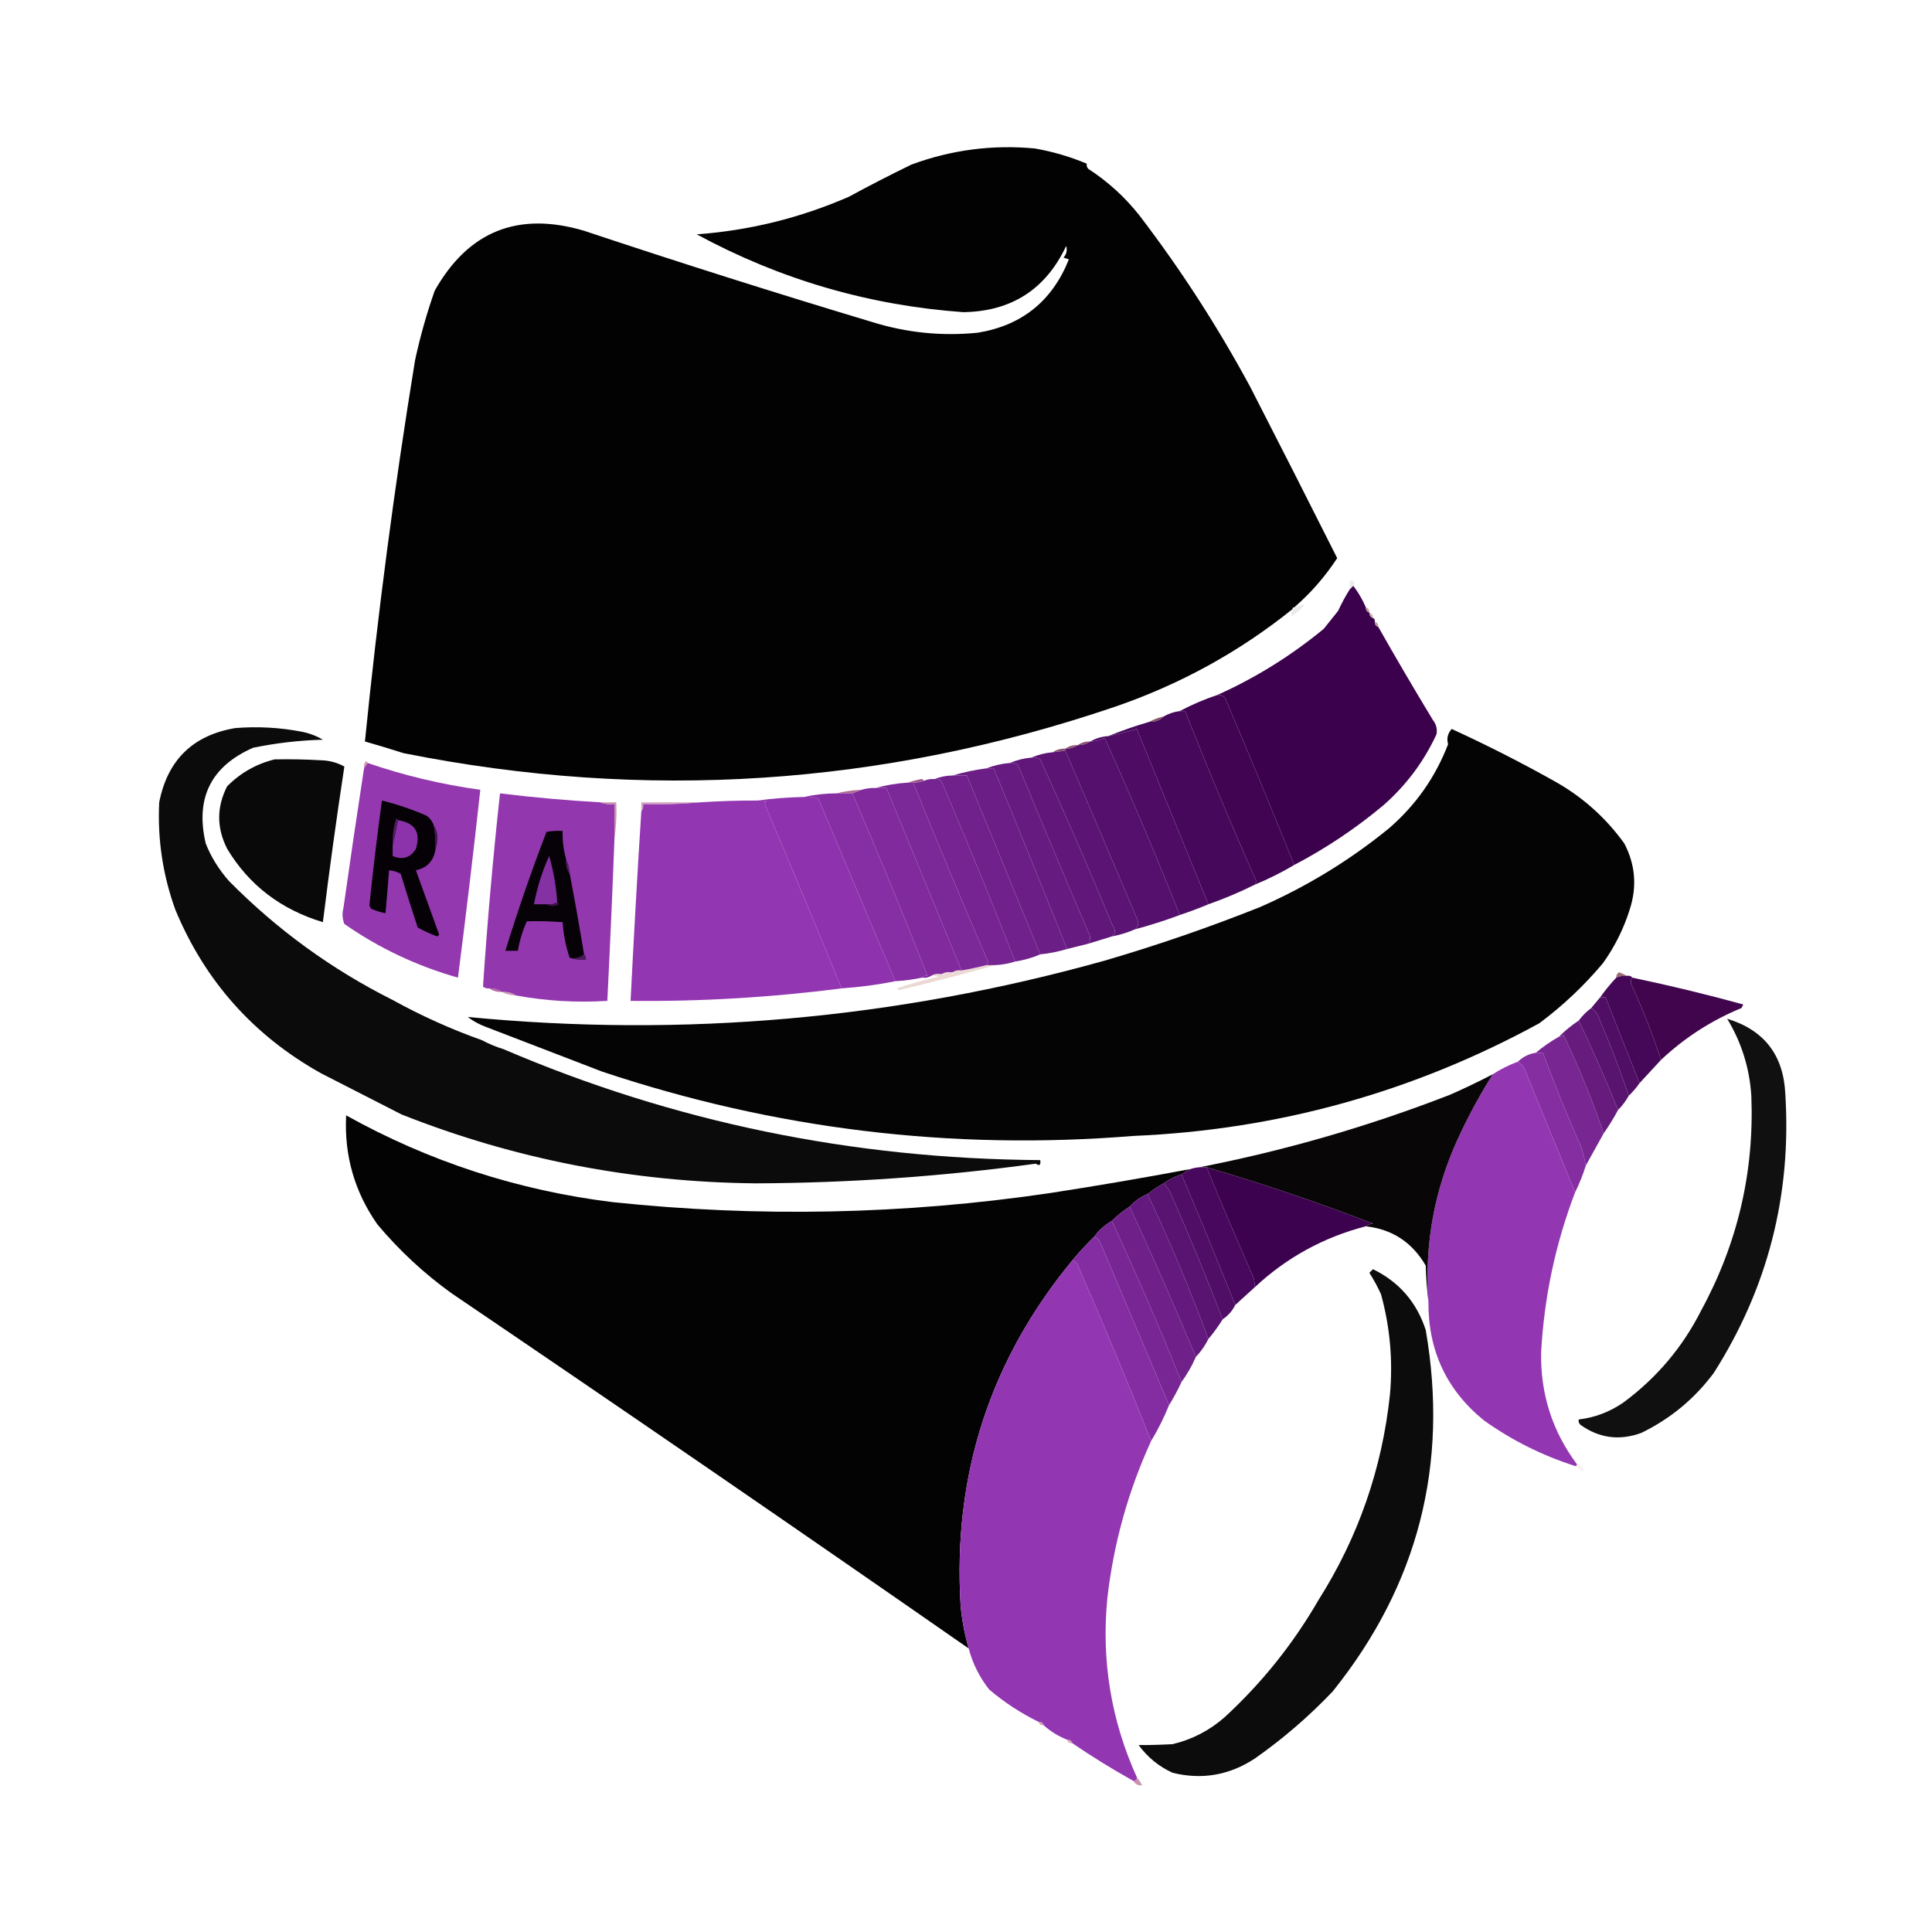 <?xml version="1.0" encoding="UTF-8"?>
<!DOCTYPE svg PUBLIC "-//W3C//DTD SVG 1.1//EN" "http://www.w3.org/Graphics/SVG/1.1/DTD/svg11.dtd">
<svg xmlns="http://www.w3.org/2000/svg" version="1.1" width="1080px" height="1080px" style="shape-rendering:geometricPrecision; text-rendering:geometricPrecision; image-rendering:optimizeQuality; fill-rule:evenodd; clip-rule:evenodd" xmlns:xlink="http://www.w3.org/1999/xlink">
<g><path style="opacity:0.99" fill="#000000" d="M 723.5,339.5 C 722.833,339.5 722.5,339.833 722.5,340.5C 692.871,364.324 659.871,382.491 623.5,395C 493.25,439.324 360.584,447.99 225.5,421C 218.368,418.707 211.202,416.541 204,414.5C 211.136,343.168 220.469,272.168 232,201.5C 234.818,188.363 238.485,175.363 243,162.5C 261.769,129.235 289.602,118.068 326.5,129C 379.91,146.803 433.577,163.803 487.5,180C 506.755,186.009 526.422,188.009 546.5,186C 571.195,181.977 588.195,168.31 597.5,145C 596.5,144.667 595.5,144.333 594.5,144C 596.187,142.087 596.687,139.92 596,137.5C 584.563,161.759 565.396,174.092 538.5,174.5C 485.676,170.712 436.009,156.212 389.5,131C 418.965,128.837 447.299,121.837 474.5,110C 486.041,103.729 497.708,97.73 509.5,92C 531.808,83.766 554.808,80.766 578.5,83C 588.551,84.76 598.218,87.593 607.5,91.5C 607.281,92.675 607.614,93.675 608.5,94.5C 619.399,101.563 628.899,110.23 637,120.5C 660.159,150.799 680.825,182.799 699,216.5C 715.325,248.318 731.492,280.151 747.5,312C 740.769,322.309 732.769,331.475 723.5,339.5 Z"/></g>
<g><path style="opacity:0.076" fill="#0f0708" d="M 756.5,327.5 C 755.833,328.167 755.167,328.833 754.5,329.5C 754.5,327.833 754.5,326.167 754.5,324.5C 757.248,324.402 757.914,325.402 756.5,327.5 Z"/></g>
<g><path style="opacity:1" fill="#3c014d" d="M 756.5,327.5 C 759.335,331.164 761.668,335.164 763.5,339.5C 763.427,341.027 764.094,342.027 765.5,342.5C 765.427,344.027 766.094,345.027 767.5,345.5C 768.338,345.842 768.672,346.508 768.5,347.5C 768.427,349.027 769.094,350.027 770.5,350.5C 780.388,367.935 790.555,385.268 801,402.5C 802.885,404.914 803.552,407.581 803,410.5C 795.978,425.686 786.145,438.853 773.5,450C 758.024,462.982 741.357,474.149 723.5,483.5C 710.966,452.403 698.132,421.403 685,390.5C 683.951,388.893 682.451,388.227 680.5,388.5C 701.999,378.834 721.832,366.501 740,351.5C 742.667,348.167 745.333,344.833 748,341.5C 749.941,337.278 752.108,333.278 754.5,329.5C 755.167,328.833 755.833,328.167 756.5,327.5 Z"/></g>
<g><path style="opacity:0.085" fill="#000000" d="M 722.5,340.5 C 723.167,340.5 723.5,340.167 723.5,339.5C 725.494,338.65 727.494,338.15 729.5,338C 727.295,340.54 724.795,342.707 722,344.5C 721.805,343.181 721.972,341.847 722.5,340.5 Z"/></g>
<g><path style="opacity:0.502" fill="#7a403d" d="M 763.5,339.5 C 764.906,339.973 765.573,340.973 765.5,342.5C 764.094,342.027 763.427,341.027 763.5,339.5 Z"/></g>
<g><path style="opacity:0.435" fill="#864b3f" d="M 765.5,342.5 C 766.906,342.973 767.573,343.973 767.5,345.5C 766.094,345.027 765.427,344.027 765.5,342.5 Z"/></g>
<g><path style="opacity:0.502" fill="#7f4540" d="M 768.5,347.5 C 769.906,347.973 770.573,348.973 770.5,350.5C 769.094,350.027 768.427,349.027 768.5,347.5 Z"/></g>
<g><path style="opacity:1" fill="#400453" d="M 680.5,388.5 C 682.451,388.227 683.951,388.893 685,390.5C 698.132,421.403 710.966,452.403 723.5,483.5C 716.484,487.675 709.151,491.341 701.5,494.5C 701.611,493.883 701.944,493.383 702.5,493C 688.479,461.432 675.146,429.599 662.5,397.5C 661.5,397.5 660.5,397.5 659.5,397.5C 666.177,393.935 673.177,390.935 680.5,388.5 Z"/></g>
<g><path style="opacity:1" fill="#46085b" d="M 659.5,397.5 C 660.5,397.5 661.5,397.5 662.5,397.5C 675.146,429.599 688.479,461.432 702.5,493C 701.944,493.383 701.611,493.883 701.5,494.5C 693.132,498.679 684.466,502.345 675.5,505.5C 662.167,472.833 648.833,440.167 635.5,407.5C 630.216,409.039 624.882,410.373 619.5,411.5C 626.942,408.463 634.609,405.796 642.5,403.5C 645.716,403.655 648.383,402.655 650.5,400.5C 653.285,398.905 656.285,397.905 659.5,397.5 Z"/></g>
<g><path style="opacity:0.812" fill="#692e47" d="M 650.5,400.5 C 648.383,402.655 645.716,403.655 642.5,403.5C 644.936,402.129 647.603,401.129 650.5,400.5 Z"/></g>
<g><path style="opacity:0.956" fill="#000000" d="M 269.5,581.5 C 273.261,583.538 277.261,585.204 281.5,586.5C 376.294,627.155 476.294,647.822 581.5,648.5C 581.911,651.276 581.078,651.943 579,650.5C 527.094,657.627 474.927,661.294 422.5,661.5C 353.623,660.822 287.623,647.989 224.5,623C 209.5,615.333 194.5,607.667 179.5,600C 141.722,578.892 114.555,548.392 98,508.5C 90.988,489.083 87.988,469.083 89,448.5C 93.657,424.842 107.824,411.008 131.5,407C 143.932,405.991 156.265,406.657 168.5,409C 172.794,409.819 176.794,411.319 180.5,413.5C 167.356,413.854 154.356,415.354 141.5,418C 117.902,428.364 109.068,446.197 115,471.5C 117.932,478.964 122.266,485.964 128,492.5C 154.86,519.696 185.36,541.863 219.5,559C 235.607,567.889 252.273,575.389 269.5,581.5 Z"/></g>
<g><path style="opacity:0.982" fill="#000000" d="M 811.5,407.5 C 831.185,416.51 850.519,426.343 869.5,437C 884.82,445.65 897.653,457.15 908,471.5C 914.179,483.341 915.179,495.674 911,508.5C 907.582,519.337 902.582,529.337 896,538.5C 885.427,551.075 873.594,562.241 860.5,572C 789.825,610.588 714.158,631.588 633.5,635C 531.976,643.239 432.976,631.239 336.5,599C 314.833,590.667 293.167,582.333 271.5,574C 267.827,572.624 264.494,570.79 261.5,568.5C 382.058,580.136 500.724,569.636 617.5,537C 646.998,528.377 675.998,518.377 704.5,507C 730.59,495.54 754.59,480.873 776.5,463C 791.436,450.07 802.436,434.403 809.5,416C 808.594,412.866 809.261,410.033 811.5,407.5 Z"/></g>
<g><path style="opacity:1" fill="#4e0c64" d="M 675.5,505.5 C 670.249,507.695 664.916,509.695 659.5,511.5C 646.277,478.163 632.277,445.163 617.5,412.5C 614.979,413.785 612.313,414.452 609.5,414.5C 612.505,412.723 615.838,411.723 619.5,411.5C 624.882,410.373 630.216,409.039 635.5,407.5C 648.833,440.167 662.167,472.833 675.5,505.5 Z"/></g>
<g><path style="opacity:0.831" fill="#723351" d="M 609.5,414.5 C 607.485,415.924 605.152,416.59 602.5,416.5C 604.515,415.076 606.848,414.41 609.5,414.5 Z"/></g>
<g><path style="opacity:1" fill="#54106c" d="M 659.5,511.5 C 651.305,514.565 642.972,517.232 634.5,519.5C 636.14,518.21 636.64,516.543 636,514.5C 622.573,482.692 609.073,451.025 595.5,419.5C 595.5,419.167 595.5,418.833 595.5,418.5C 598.152,418.59 600.485,417.924 602.5,416.5C 605.152,416.59 607.485,415.924 609.5,414.5C 612.313,414.452 614.979,413.785 617.5,412.5C 632.277,445.163 646.277,478.163 659.5,511.5 Z"/></g>
<g><path style="opacity:0.831" fill="#793757" d="M 602.5,416.5 C 600.485,417.924 598.152,418.59 595.5,418.5C 597.515,417.076 599.848,416.41 602.5,416.5 Z"/></g>
<g><path style="opacity:0.831" fill="#733357" d="M 595.5,418.5 C 595.5,418.833 595.5,419.167 595.5,419.5C 593.194,419.993 590.861,420.326 588.5,420.5C 590.515,419.076 592.848,418.41 595.5,418.5 Z"/></g>
<g><path style="opacity:1" fill="#5b1473" d="M 595.5,419.5 C 609.073,451.025 622.573,482.692 636,514.5C 636.64,516.543 636.14,518.21 634.5,519.5C 630.405,521.279 626.072,522.612 621.5,523.5C 623.646,521.921 623.812,519.921 622,517.5C 609.016,486.206 595.516,455.206 581.5,424.5C 579.955,423.548 578.288,423.215 576.5,423.5C 580.239,421.898 584.239,420.898 588.5,420.5C 590.861,420.326 593.194,419.993 595.5,419.5 Z"/></g>
<g><path style="opacity:1" fill="#601779" d="M 576.5,423.5 C 578.288,423.215 579.955,423.548 581.5,424.5C 595.516,455.206 609.016,486.206 622,517.5C 623.812,519.921 623.646,521.921 621.5,523.5C 617.182,524.828 612.849,526.161 608.5,527.5C 609.473,525.932 609.64,524.265 609,522.5C 595.472,490.915 582.138,459.248 569,427.5C 567.644,426.62 566.144,426.286 564.5,426.5C 568.239,424.898 572.239,423.898 576.5,423.5 Z"/></g>
<g><path style="opacity:0.962" fill="#000000" d="M 153.5,424.5 C 162.173,424.334 170.84,424.5 179.5,425C 184.136,425.113 188.47,426.279 192.5,428.5C 188.092,457.432 184.092,486.432 180.5,515.5C 156.987,508.4 139.154,494.733 127,474.5C 121.042,462.794 121.042,451.128 127,439.5C 134.494,432.006 143.327,427.006 153.5,424.5 Z"/></g>
<g><path style="opacity:0.999" fill="#9338ae" d="M 205.5,426.5 C 225.993,433.54 246.993,438.54 268.5,441.5C 264.661,476.551 260.494,511.551 256,546.5C 233.106,540.041 211.939,530.041 192.5,516.5C 191.345,513.554 191.179,510.554 192,507.5C 195.675,481.427 199.508,455.427 203.5,429.5C 204.167,428.5 204.833,427.5 205.5,426.5 Z"/></g>
<g><path style="opacity:1" fill="#651b7f" d="M 564.5,426.5 C 566.144,426.286 567.644,426.62 569,427.5C 582.138,459.248 595.472,490.915 609,522.5C 609.64,524.265 609.473,525.932 608.5,527.5C 604.5,528.5 600.5,529.5 596.5,530.5C 583.029,496.753 569.362,463.086 555.5,429.5C 554.167,429.5 552.833,429.5 551.5,429.5C 555.575,427.882 559.908,426.882 564.5,426.5 Z"/></g>
<g><path style="opacity:0.639" fill="#b26080" d="M 205.5,426.5 C 204.833,427.5 204.167,428.5 203.5,429.5C 203.238,428.022 203.571,426.689 204.5,425.5C 205.107,425.624 205.44,425.957 205.5,426.5 Z"/></g>
<g><path style="opacity:1" fill="#6b1e86" d="M 551.5,429.5 C 552.833,429.5 554.167,429.5 555.5,429.5C 569.362,463.086 583.029,496.753 596.5,530.5C 591.6,531.975 586.6,532.975 581.5,533.5C 567.827,500.156 554.16,466.823 540.5,433.5C 537.833,433.5 535.167,433.5 532.5,433.5C 538.61,431.677 544.943,430.343 551.5,429.5 Z"/></g>
<g><path style="opacity:1" fill="#70218b" d="M 532.5,433.5 C 535.167,433.5 537.833,433.5 540.5,433.5C 554.16,466.823 567.827,500.156 581.5,533.5C 577.099,535.407 572.433,536.74 567.5,537.5C 554.581,504.32 541.081,471.32 527,438.5C 526.411,436.137 524.911,435.137 522.5,435.5C 525.589,434.215 528.922,433.549 532.5,433.5 Z"/></g>
<g><path style="opacity:1" fill="#752491" d="M 522.5,435.5 C 524.911,435.137 526.411,436.137 527,438.5C 541.081,471.32 554.581,504.32 567.5,537.5C 563.929,538.642 560.262,539.309 556.5,539.5C 554.833,539.5 553.167,539.5 551.5,539.5C 551.611,538.883 551.944,538.383 552.5,538C 538.082,504.666 524.082,471.166 510.5,437.5C 512.565,437.483 514.565,437.15 516.5,436.5C 518.379,435.659 520.379,435.325 522.5,435.5 Z"/></g>
<g><path style="opacity:0.906" fill="#954779" d="M 516.5,436.5 C 514.565,437.15 512.565,437.483 510.5,437.5C 509.5,437.5 508.5,437.5 507.5,437.5C 509.831,436.683 512.331,436.016 515,435.5C 515.765,435.57 516.265,435.903 516.5,436.5 Z"/></g>
<g><path style="opacity:1" fill="#7b2898" d="M 507.5,437.5 C 508.5,437.5 509.5,437.5 510.5,437.5C 524.082,471.166 538.082,504.666 552.5,538C 551.944,538.383 551.611,538.883 551.5,539.5C 546.848,540.687 542.181,541.687 537.5,542.5C 523.494,508.489 509.494,474.489 495.5,440.5C 493.5,440.5 491.5,440.5 489.5,440.5C 495.268,438.872 501.268,437.872 507.5,437.5 Z"/></g>
<g><path style="opacity:1" fill="#802a9e" d="M 489.5,440.5 C 491.5,440.5 493.5,440.5 495.5,440.5C 509.494,474.489 523.494,508.489 537.5,542.5C 535.585,542.216 533.919,542.549 532.5,543.5C 532.167,543.5 531.833,543.5 531.5,543.5C 529.585,543.216 527.919,543.549 526.5,544.5C 526.167,544.5 525.833,544.5 525.5,544.5C 523.585,544.216 521.919,544.549 520.5,545.5C 519.081,546.451 517.415,546.784 515.5,546.5C 516.209,545.596 517.209,545.263 518.5,545.5C 505.059,511.282 491.059,477.282 476.5,443.5C 478.167,442.833 479.833,442.167 481.5,441.5C 484.096,440.735 486.763,440.401 489.5,440.5 Z"/></g>
<g><path style="opacity:0.831" fill="#9f507d" d="M 481.5,441.5 C 479.833,442.167 478.167,442.833 476.5,443.5C 473.5,443.5 470.5,443.5 467.5,443.5C 471.964,442.356 476.63,441.69 481.5,441.5 Z"/></g>
<g><path style="opacity:1" fill="#862ea4" d="M 467.5,443.5 C 470.5,443.5 473.5,443.5 476.5,443.5C 491.059,477.282 505.059,511.282 518.5,545.5C 517.209,545.263 516.209,545.596 515.5,546.5C 510.564,547.538 505.564,548.205 500.5,548.5C 486.179,514.521 471.846,480.521 457.5,446.5C 454.914,445.52 452.247,445.187 449.5,445.5C 455.288,444.19 461.288,443.523 467.5,443.5 Z"/></g>
<g><path style="opacity:0.999" fill="#9337af" d="M 335.5,448.5 C 337.948,449.473 340.615,449.806 343.5,449.5C 343.5,455.833 343.5,462.167 343.5,468.5C 342.351,498.841 341.018,529.175 339.5,559.5C 322.363,560.57 305.363,559.57 288.5,556.5C 286.162,554.96 283.495,554.294 280.5,554.5C 278.485,553.076 276.152,552.41 273.5,552.5C 272.178,552.67 271.011,552.337 270,551.5C 272.414,515.447 275.581,479.447 279.5,443.5C 298.105,445.777 316.772,447.444 335.5,448.5 Z"/></g>
<g><path style="opacity:1" fill="#9336b2" d="M 423.5,447.5 C 425.199,447.34 426.866,447.506 428.5,448C 428.043,448.414 427.709,448.914 427.5,449.5C 442.035,483.776 456.368,518.11 470.5,552.5C 431.354,557.561 392.02,559.894 352.5,559.5C 354.255,524.15 356.255,488.817 358.5,453.5C 359.434,452.432 359.768,451.099 359.5,449.5C 370.346,449.828 381.013,449.494 391.5,448.5C 402.152,447.804 412.819,447.47 423.5,447.5 Z"/></g>
<g><path style="opacity:1" fill="#8e32ad" d="M 449.5,445.5 C 452.247,445.187 454.914,445.52 457.5,446.5C 471.846,480.521 486.179,514.521 500.5,548.5C 490.627,550.482 480.627,551.815 470.5,552.5C 456.368,518.11 442.035,483.776 427.5,449.5C 427.709,448.914 428.043,448.414 428.5,448C 426.866,447.506 425.199,447.34 423.5,447.5C 431.981,446.355 440.648,445.689 449.5,445.5 Z"/></g>
<g><path style="opacity:1" fill="#060107" d="M 242.5,461.5 C 243.295,465.785 243.628,470.119 243.5,474.5C 242.542,481.12 238.876,485.12 232.5,486.5C 236.813,498.468 241.146,510.468 245.5,522.5C 245.167,522.833 244.833,523.167 244.5,523.5C 240.714,522.107 237.048,520.441 233.5,518.5C 230.236,508.542 227.07,498.542 224,488.5C 221.993,487.331 219.827,486.665 217.5,486.5C 216.884,494.506 216.218,502.506 215.5,510.5C 212.763,509.969 210.096,509.136 207.5,508C 206.978,507.439 206.645,506.772 206.5,506C 208.503,486.471 210.837,466.971 213.5,447.5C 222.132,449.655 230.465,452.488 238.5,456C 240.464,457.451 241.797,459.284 242.5,461.5 Z"/></g>
<g><path style="opacity:0.667" fill="#ae5c82" d="M 335.5,448.5 C 338.5,448.5 341.5,448.5 344.5,448.5C 344.824,455.354 344.491,462.021 343.5,468.5C 343.5,462.167 343.5,455.833 343.5,449.5C 340.615,449.806 337.948,449.473 335.5,448.5 Z"/></g>
<g><path style="opacity:0.545" fill="#ac5988" d="M 391.5,448.5 C 381.013,449.494 370.346,449.828 359.5,449.5C 359.768,451.099 359.434,452.432 358.5,453.5C 358.5,451.833 358.5,450.167 358.5,448.5C 369.5,448.5 380.5,448.5 391.5,448.5 Z"/></g>
<g><path style="opacity:1" fill="#8c33ac" d="M 222.5,458.5 C 231.986,459.986 235.319,465.319 232.5,474.5C 229.4,479.526 225.066,480.859 219.5,478.5C 219.5,476.5 219.5,474.5 219.5,472.5C 220.5,467.833 221.5,463.167 222.5,458.5 Z"/></g>
<g><path style="opacity:1" fill="#060207" d="M 316.5,480.5 C 316.294,483.495 316.96,486.162 318.5,488.5C 321.353,503.474 324.02,518.474 326.5,533.5C 324.365,535.369 321.698,536.036 318.5,535.5C 316.292,529.127 314.959,522.46 314.5,515.5C 307.829,514.999 301.163,514.832 294.5,515C 292.133,520.27 290.466,525.77 289.5,531.5C 287.167,531.5 284.833,531.5 282.5,531.5C 289.412,509.082 297.079,486.915 305.5,465C 308.482,464.502 311.482,464.335 314.5,464.5C 314.367,469.973 315.034,475.307 316.5,480.5 Z"/></g>
<g><path style="opacity:1" fill="#411750" d="M 242.5,461.5 C 244.033,463.634 244.7,466.134 244.5,469C 244.494,471.033 244.161,472.866 243.5,474.5C 243.628,470.119 243.295,465.785 242.5,461.5 Z"/></g>
<g><path style="opacity:1" fill="#511d63" d="M 222.5,458.5 C 221.5,463.167 220.5,467.833 219.5,472.5C 219.291,467.377 219.958,462.377 221.5,457.5C 222.107,457.624 222.44,457.957 222.5,458.5 Z"/></g>
<g><path style="opacity:1" fill="#8530a3" d="M 311.5,504.5 C 309.735,505.461 307.735,505.795 305.5,505.5C 303.167,505.5 300.833,505.5 298.5,505.5C 300.231,496.142 303.064,487.142 307,478.5C 309.443,486.997 310.943,495.664 311.5,504.5 Z"/></g>
<g><path style="opacity:1" fill="#4d1c5f" d="M 316.5,480.5 C 317.768,482.905 318.435,485.572 318.5,488.5C 316.96,486.162 316.294,483.495 316.5,480.5 Z"/></g>
<g><path style="opacity:1" fill="#3a1547" d="M 311.5,504.5 C 312.043,504.56 312.376,504.893 312.5,505.5C 310.027,506.797 307.693,506.797 305.5,505.5C 307.735,505.795 309.735,505.461 311.5,504.5 Z"/></g>
<g><path style="opacity:1" fill="#481a58" d="M 326.5,533.5 C 327.404,534.209 327.737,535.209 327.5,536.5C 324.287,536.81 321.287,536.477 318.5,535.5C 321.698,536.036 324.365,535.369 326.5,533.5 Z"/></g>
<g><path style="opacity:0.757" fill="#783c45" d="M 909.5,545.5 C 907.379,545.325 905.379,545.659 903.5,546.5C 903.461,545.244 903.961,544.244 905,543.5C 906.622,544.099 908.122,544.766 909.5,545.5 Z"/></g>
<g><path style="opacity:0.265" fill="#b56e5e" d="M 551.5,539.5 C 553.167,539.5 554.833,539.5 556.5,539.5C 538.721,544.53 520.721,549.196 502.5,553.5C 502.167,553.167 501.833,552.833 501.5,552.5C 509.026,549.868 516.693,547.701 524.5,546C 523.207,545.51 521.873,545.343 520.5,545.5C 521.919,544.549 523.585,544.216 525.5,544.5C 529.472,545.423 529.806,545.423 526.5,544.5C 527.919,543.549 529.585,543.216 531.5,543.5C 532.849,544.644 533.183,544.644 532.5,543.5C 533.919,542.549 535.585,542.216 537.5,542.5C 542.181,541.687 546.848,540.687 551.5,539.5 Z"/></g>
<g><path style="opacity:0.999" fill="#40054d" d="M 912.5,546.5 C 933.321,550.872 953.988,555.872 974.5,561.5C 974.167,562.167 973.833,562.833 973.5,563.5C 956.744,570.382 941.744,580.049 928.5,592.5C 923.861,578.212 918.361,564.212 912,550.5C 911.421,549.072 911.588,547.738 912.5,546.5 Z"/></g>
<g><path style="opacity:0.878" fill="#a95291" d="M 273.5,552.5 C 276.152,552.41 278.485,553.076 280.5,554.5C 277.848,554.59 275.515,553.924 273.5,552.5 Z"/></g>
<g><path style="opacity:1" fill="#450858" d="M 909.5,545.5 C 910.791,545.263 911.791,545.596 912.5,546.5C 911.588,547.738 911.421,549.072 912,550.5C 918.361,564.212 923.861,578.212 928.5,592.5C 924.472,596.859 920.472,601.193 916.5,605.5C 910.16,589.489 903.827,573.489 897.5,557.5C 896.5,557.5 895.5,557.5 894.5,557.5C 897.271,553.61 900.271,549.943 903.5,546.5C 905.379,545.659 907.379,545.325 909.5,545.5 Z"/></g>
<g><path style="opacity:0.616" fill="#af5d82" d="M 280.5,554.5 C 283.495,554.294 286.162,554.96 288.5,556.5C 285.572,556.435 282.905,555.768 280.5,554.5 Z"/></g>
<g><path style="opacity:1" fill="#500e64" d="M 894.5,557.5 C 895.5,557.5 896.5,557.5 897.5,557.5C 903.827,573.489 910.16,589.489 916.5,605.5C 914.727,608.06 912.727,610.393 910.5,612.5C 905.585,597.993 900.085,583.659 894,569.5C 893.186,566.823 891.686,564.823 889.5,563.5C 891.196,561.475 892.863,559.475 894.5,557.5 Z"/></g>
<g><path style="opacity:0.02" fill="#ab6c46" d="M 974.5,561.5 C 975.757,562.623 975.424,563.289 973.5,563.5C 973.833,562.833 974.167,562.167 974.5,561.5 Z"/></g>
<g><path style="opacity:1" fill="#591470" d="M 889.5,563.5 C 891.686,564.823 893.186,566.823 894,569.5C 900.085,583.659 905.585,597.993 910.5,612.5C 908.853,615.473 906.853,618.14 904.5,620.5C 897.663,603.504 890.33,586.838 882.5,570.5C 884.5,567.833 886.833,565.5 889.5,563.5 Z"/></g>
<g><path style="opacity:0.935" fill="#000000" d="M 965.5,569.5 C 986.149,575.758 996.982,589.758 998,611.5C 1001.55,667.968 988.217,719.968 958,767.5C 947.2,781.97 933.7,793.137 917.5,801C 905.3,805.469 893.966,803.969 883.5,796.5C 882.614,795.675 882.281,794.675 882.5,793.5C 891.591,792.413 899.924,789.246 907.5,784C 926.117,770.239 940.617,753.072 951,732.5C 971.361,695.058 980.694,655.058 979,612.5C 977.987,596.965 973.487,582.632 965.5,569.5 Z"/></g>
<g><path style="opacity:0.999" fill="#661b7d" d="M 882.5,570.5 C 890.33,586.838 897.663,603.504 904.5,620.5C 902.081,625.009 899.414,629.342 896.5,633.5C 890.08,614.744 882.58,596.411 874,578.5C 873.329,579.252 872.496,579.586 871.5,579.5C 874.871,576.129 878.537,573.129 882.5,570.5 Z"/></g>
<g><path style="opacity:0.016" fill="#000000" d="M 269.5,580.5 C 270.833,581.167 270.833,581.167 269.5,580.5 Z"/></g>
<g><path style="opacity:0.016" fill="#000000" d="M 281.5,586.5 C 281.897,585.475 282.563,585.308 283.5,586C 282.906,586.464 282.239,586.631 281.5,586.5 Z"/></g>
<g><path style="opacity:1" fill="#782692" d="M 896.5,633.5 C 893.151,639.535 889.818,645.535 886.5,651.5C 885.86,648.135 885.026,644.802 884,641.5C 876.261,624.028 869.094,606.361 862.5,588.5C 861.167,588.5 859.833,588.5 858.5,588.5C 862.553,585.117 866.886,582.117 871.5,579.5C 872.496,579.586 873.329,579.252 874,578.5C 882.58,596.411 890.08,614.744 896.5,633.5 Z"/></g>
<g><path style="opacity:1" fill="#852ea2" d="M 858.5,588.5 C 859.833,588.5 861.167,588.5 862.5,588.5C 869.094,606.361 876.261,624.028 884,641.5C 885.026,644.802 885.86,648.135 886.5,651.5C 884.874,656.723 882.874,661.723 880.5,666.5C 871.349,644.192 862.182,621.859 853,599.5C 852.186,596.823 850.686,594.823 848.5,593.5C 851.235,590.799 854.569,589.132 858.5,588.5 Z"/></g>
<g><path style="opacity:1" fill="#9336b2" d="M 848.5,593.5 C 850.686,594.823 852.186,596.823 853,599.5C 862.182,621.859 871.349,644.192 880.5,666.5C 869.504,695.321 863.171,725.154 861.5,756C 861.083,779.244 867.749,800.077 881.5,818.5C 881.5,819.167 881.167,819.5 880.5,819.5C 862.128,813.647 845.128,805.147 829.5,794C 808.585,776.992 798.251,754.825 798.5,727.5C 796.238,695.734 801.738,665.4 815,636.5C 820.762,623.967 827.262,611.967 834.5,600.5C 838.849,597.659 843.516,595.326 848.5,593.5 Z"/></g>
<g><path style="opacity:0.976" fill="#030102" d="M 834.5,600.5 C 827.262,611.967 820.762,623.967 815,636.5C 801.738,665.4 796.238,695.734 798.5,727.5C 797.672,721.013 797.172,714.346 797,707.5C 789.459,694.489 778.292,687.156 763.5,685.5C 764.609,684.71 765.942,684.21 767.5,684C 736.92,672.196 705.92,661.696 674.5,652.5C 673.167,652.5 671.833,652.5 670.5,652.5C 718.263,643.195 764.93,629.695 810.5,612C 818.679,608.409 826.679,604.576 834.5,600.5 Z"/></g>
<g><path style="opacity:0.016" fill="#000000" d="M 391.5,623.5 C 392.251,622.427 393.251,622.26 394.5,623C 393.552,623.483 392.552,623.649 391.5,623.5 Z"/></g>
<g><path style="opacity:0.988" fill="#000000" d="M 665.5,653.5 C 663.739,654.313 662.072,655.313 660.5,656.5C 656.849,657.659 653.515,659.326 650.5,661.5C 647.291,663.265 644.291,665.265 641.5,667.5C 637.608,669.062 634.275,671.395 631.5,674.5C 627.854,676.817 624.52,679.484 621.5,682.5C 617.544,684.788 614.211,687.788 611.5,691.5C 607.277,695.602 603.277,699.935 599.5,704.5C 553.412,760.274 532.578,824.607 537,897.5C 537.751,905.678 539.251,913.678 541.5,921.5C 445.597,854.773 349.263,788.606 252.5,723C 237.111,711.948 223.277,699.115 211,684.5C 198.184,666.212 192.35,645.879 193.5,623.5C 239.832,649.302 289.499,665.469 342.5,672C 424.03,680.594 505.363,678.928 586.5,667C 612.923,662.93 639.256,658.43 665.5,653.5 Z"/></g>
<g><path style="opacity:1" fill="#48085d" d="M 670.5,652.5 C 671.833,652.5 673.167,652.5 674.5,652.5C 682.712,672.594 691.212,692.594 700,712.5C 700.977,714.74 701.477,717.073 701.5,719.5C 697.833,722.833 694.167,726.167 690.5,729.5C 680.783,705.063 670.783,680.73 660.5,656.5C 662.072,655.313 663.739,654.313 665.5,653.5C 667.117,652.962 668.784,652.629 670.5,652.5 Z"/></g>
<g><path style="opacity:0.999" fill="#3d024f" d="M 674.5,652.5 C 705.92,661.696 736.92,672.196 767.5,684C 765.942,684.21 764.609,684.71 763.5,685.5C 739.9,691.63 719.233,702.964 701.5,719.5C 701.477,717.073 700.977,714.74 700,712.5C 691.212,692.594 682.712,672.594 674.5,652.5 Z"/></g>
<g><path style="opacity:1" fill="#500e67" d="M 660.5,656.5 C 670.783,680.73 680.783,705.063 690.5,729.5C 688.883,732.784 686.55,735.451 683.5,737.5C 674.571,714.304 665.071,691.304 655,668.5C 653.946,665.686 652.446,663.353 650.5,661.5C 653.515,659.326 656.849,657.659 660.5,656.5 Z"/></g>
<g><path style="opacity:1" fill="#591371" d="M 650.5,661.5 C 652.446,663.353 653.946,665.686 655,668.5C 665.071,691.304 674.571,714.304 683.5,737.5C 681.066,741.382 678.399,745.048 675.5,748.5C 665.325,720.965 653.992,693.965 641.5,667.5C 644.291,665.265 647.291,663.265 650.5,661.5 Z"/></g>
<g><path style="opacity:1" fill="#63197d" d="M 641.5,667.5 C 653.992,693.965 665.325,720.965 675.5,748.5C 673.646,752.221 671.313,755.554 668.5,758.5C 656.663,730.171 644.33,702.171 631.5,674.5C 634.275,671.395 637.608,669.062 641.5,667.5 Z"/></g>
<g><path style="opacity:1" fill="#6f2089" d="M 631.5,674.5 C 644.33,702.171 656.663,730.171 668.5,758.5C 666.336,763.5 663.669,768.167 660.5,772.5C 648.252,742.059 635.252,712.059 621.5,682.5C 624.52,679.484 627.854,676.817 631.5,674.5 Z"/></g>
<g><path style="opacity:1" fill="#792695" d="M 621.5,682.5 C 635.252,712.059 648.252,742.059 660.5,772.5C 658.405,777.027 656.072,781.361 653.5,785.5C 640.679,755.188 627.846,724.855 615,694.5C 614.28,692.944 613.113,691.944 611.5,691.5C 614.211,687.788 617.544,684.788 621.5,682.5 Z"/></g>
<g><path style="opacity:1" fill="#842da2" d="M 611.5,691.5 C 613.113,691.944 614.28,692.944 615,694.5C 627.846,724.855 640.679,755.188 653.5,785.5C 650.675,792.484 647.341,799.151 643.5,805.5C 630.571,772.969 617.071,740.636 603,708.5C 602.502,706.456 601.335,705.122 599.5,704.5C 603.277,699.935 607.277,695.602 611.5,691.5 Z"/></g>
<g><path style="opacity:0.016" fill="#000000" d="M 767.5,709.5 C 766.833,708.167 766.833,708.167 767.5,709.5 Z"/></g>
<g><path style="opacity:0.952" fill="#000000" d="M 767.5,709.5 C 782.084,716.592 791.917,727.926 797,743.5C 810.013,818.783 792.68,886.117 745,945.5C 731.68,959.496 717.18,971.996 701.5,983C 687.249,992.375 671.915,995.041 655.5,991C 647.836,987.506 641.503,982.34 636.5,975.5C 642.71,975.523 649.043,975.356 655.5,975C 666.444,972.362 676.111,967.362 684.5,960C 705.358,940.814 722.858,918.981 737,894.5C 759.275,859.343 772.609,821.01 777,779.5C 778.702,760.525 777.036,741.858 772,723.5C 770.088,719.34 767.921,715.34 765.5,711.5C 766.243,710.818 766.909,710.151 767.5,709.5 Z"/></g>
<g><path style="opacity:1" fill="#9336b2" d="M 599.5,704.5 C 601.335,705.122 602.502,706.456 603,708.5C 617.071,740.636 630.571,772.969 643.5,805.5C 630.668,833.492 622.501,862.826 619,893.5C 615.622,928.362 621.122,961.695 635.5,993.5C 635.5,994.833 634.833,995.5 633.5,995.5C 621.824,988.998 610.49,981.998 599.5,974.5C 599.027,973.094 598.027,972.427 596.5,972.5C 591.657,970.582 587.323,967.916 583.5,964.5C 583.027,963.094 582.027,962.427 580.5,962.5C 570.621,957.64 561.454,951.64 553,944.5C 547.568,937.637 543.735,929.97 541.5,921.5C 539.251,913.678 537.751,905.678 537,897.5C 532.578,824.607 553.412,760.274 599.5,704.5 Z"/></g>
<g><path style="opacity:0.09" fill="#b76d67" d="M 881.5,818.5 C 883.2,819.016 884.533,820.016 885.5,821.5C 885.167,821.833 884.833,822.167 884.5,822.5C 883.099,821.479 881.765,820.479 880.5,819.5C 881.167,819.5 881.5,819.167 881.5,818.5 Z"/></g>
<g><path style="opacity:0.58" fill="#af5d80" d="M 580.5,962.5 C 582.027,962.427 583.027,963.094 583.5,964.5C 581.973,964.573 580.973,963.906 580.5,962.5 Z"/></g>
<g><path style="opacity:0.545" fill="#b05f7d" d="M 596.5,972.5 C 598.027,972.427 599.027,973.094 599.5,974.5C 597.973,974.573 596.973,973.906 596.5,972.5 Z"/></g>
<g><path style="opacity:0.667" fill="#ae5a86" d="M 635.5,993.5 C 636.601,994.848 637.601,996.348 638.5,998C 636.332,998.249 634.665,997.416 633.5,995.5C 634.833,995.5 635.5,994.833 635.5,993.5 Z"/></g>
</svg>

